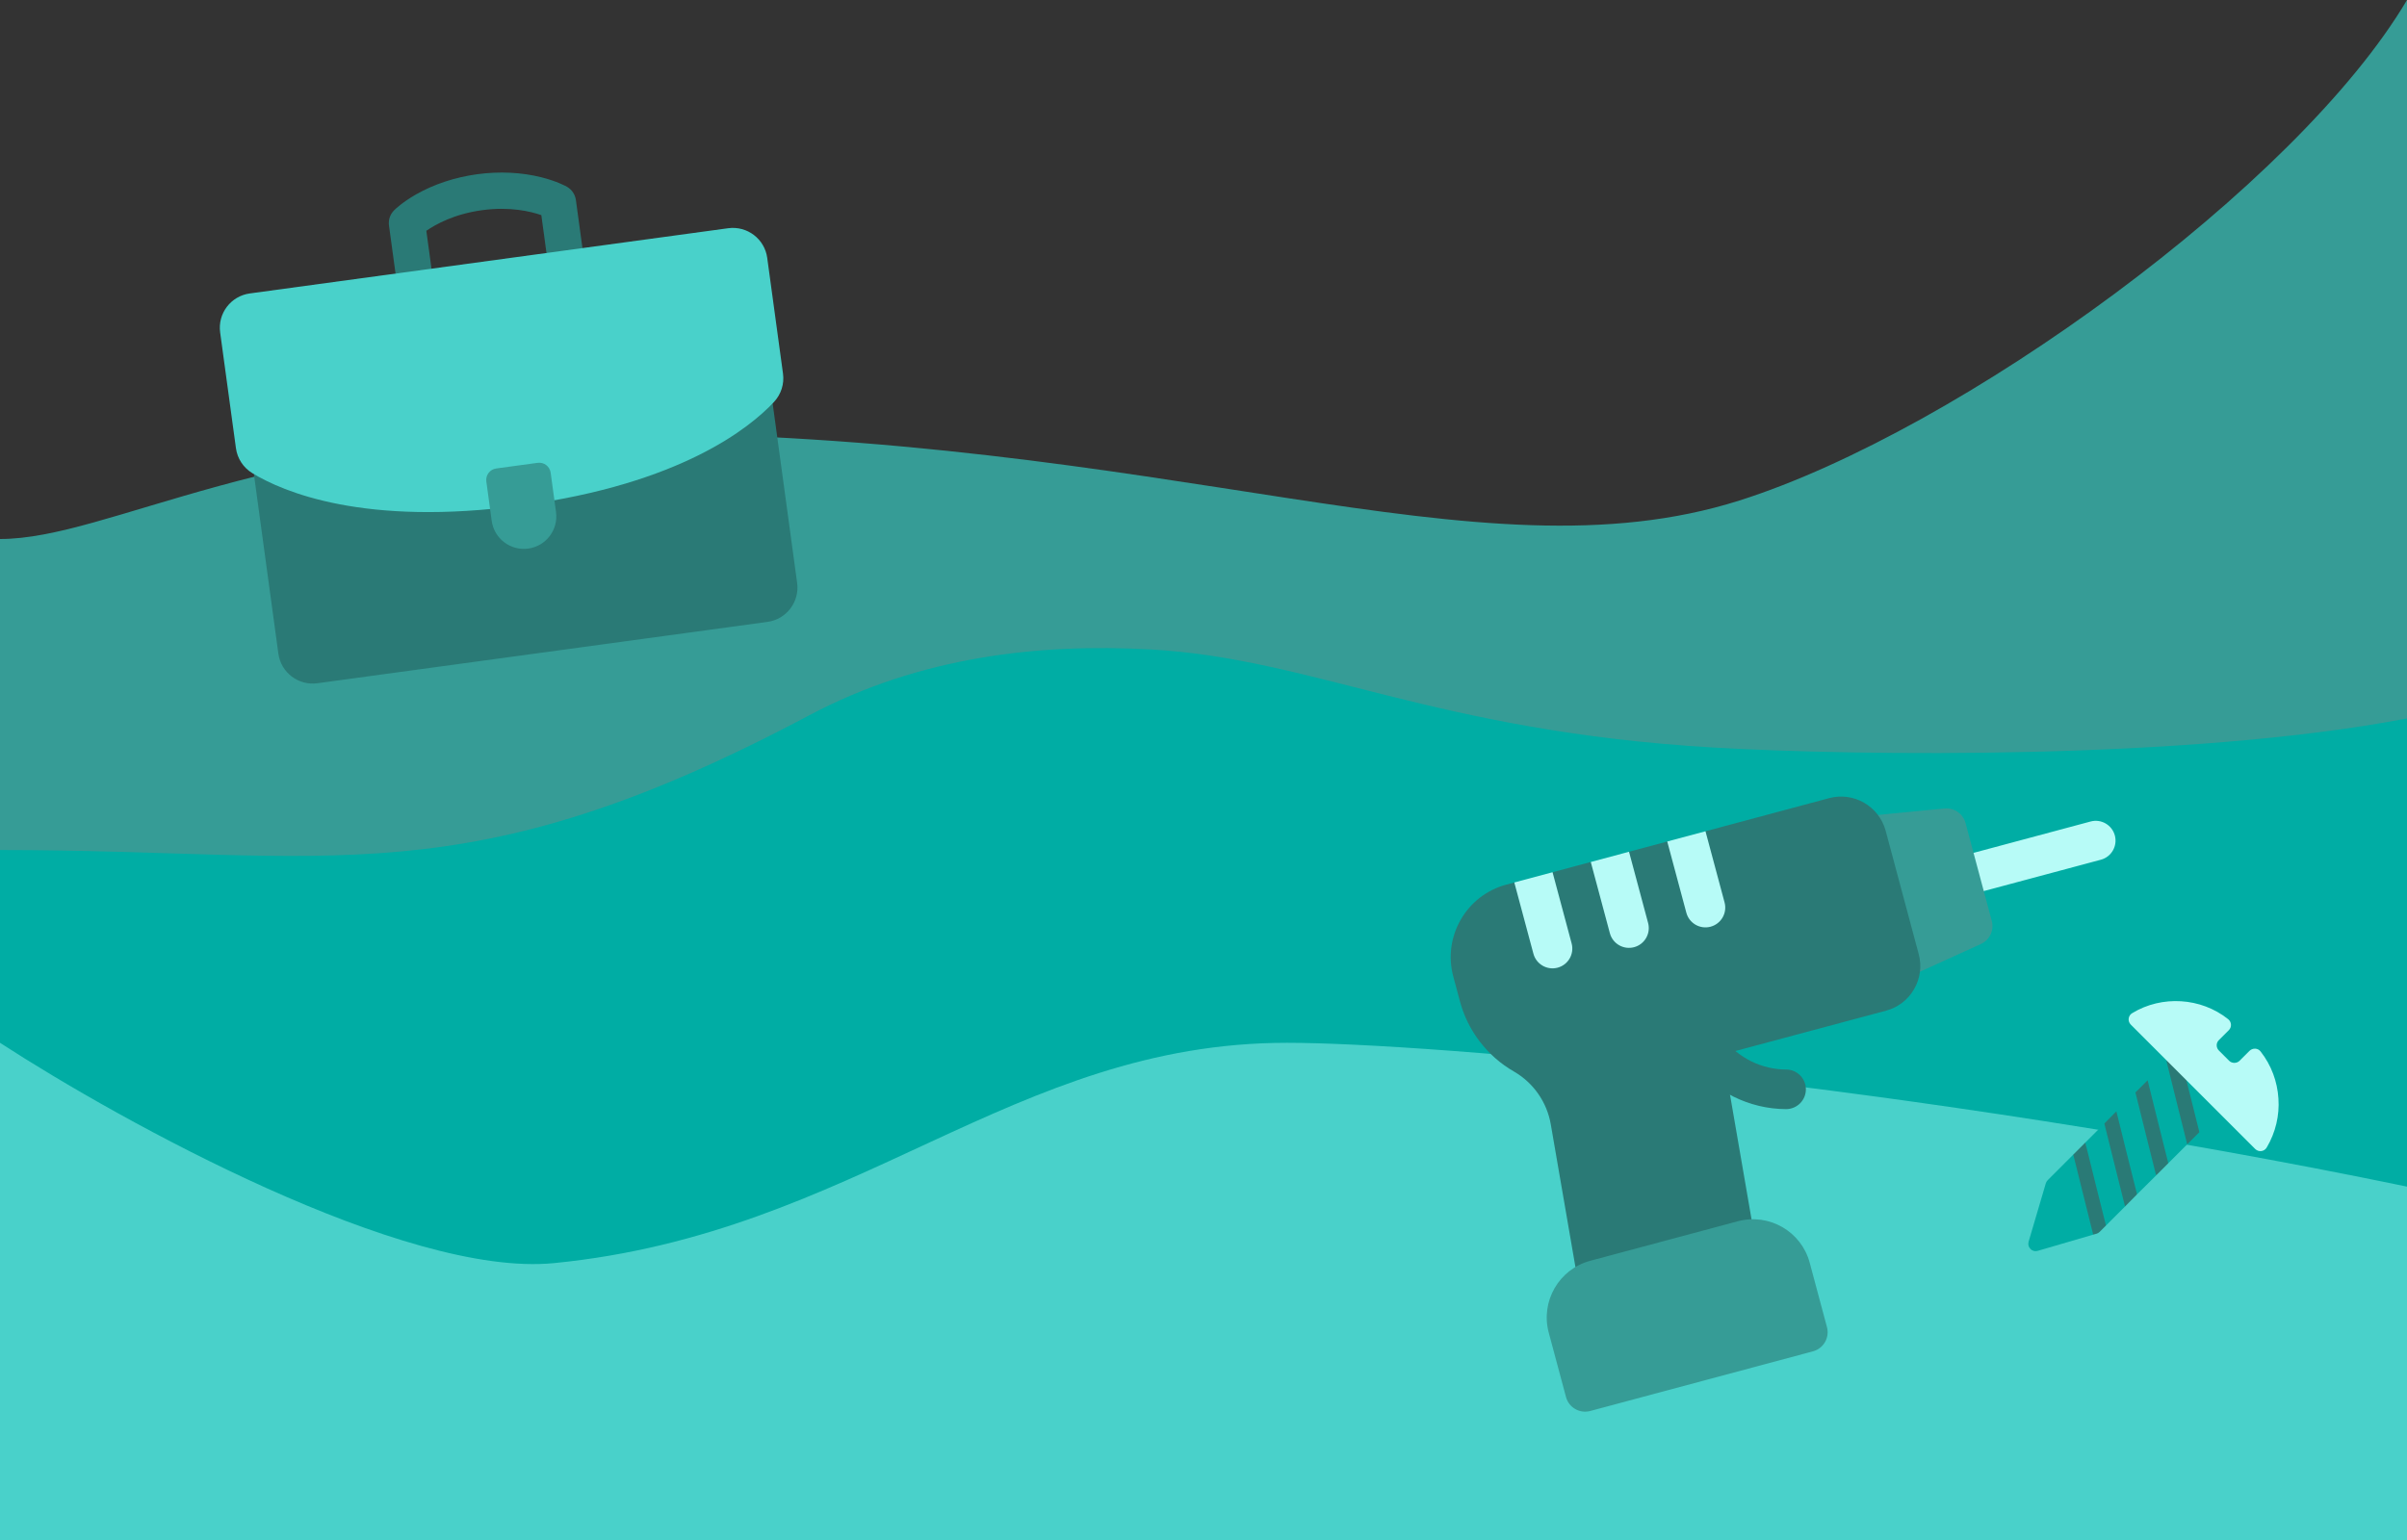 <?xml version="1.0" encoding="UTF-8"?>
<svg xmlns="http://www.w3.org/2000/svg" width="375" height="240" viewBox="0 0 375 240" fill="none">
  <rect x="0" y="0" width="375" height="240" fill="#333333" stroke="none"/>
  <path d="M0 156H375V240H0V156Z" fill="#49D1CA"></path>
  <path d="M95.5 67.5C42 67.5 17 84 0 84L3.26804e-05 134H375V0C357.909 28.933 305.316 67.119 271 78C230 91 182.793 67.5 95.5 67.5Z" fill="#369C96"></path>
  <path d="M126.053 111.488C72.204 140.101 52.026 132.47 0 132.47V162.514C19.084 174.912 63.063 199.138 86.305 196.849C133.5 192.2 157.68 162.514 200.5 162.514C222.68 162.514 298 169 375 184.927V111.965C341.005 118.483 289.45 117.808 267 116.5C223.5 113.965 204.5 102.589 179.173 101.209C161.88 100.267 143.343 102.302 126.053 111.488Z" fill="#00ADA4"></path>
  <g clip-path="url(#clip0)">
    <path fill-rule="evenodd" clip-rule="evenodd" d="M88.316 29.099C88.164 29.013 86.753 28.235 84.346 27.629C81.244 26.848 77.786 26.683 74.344 27.152C70.902 27.622 67.614 28.706 64.834 30.289C62.677 31.517 61.526 32.645 61.402 32.769C60.779 33.394 60.484 34.273 60.603 35.147L61.202 39.542L61.203 39.542L61.624 42.635L64.63 43.751L67.227 41.871L66.805 38.778L66.805 38.778L66.422 35.97C67.852 34.975 70.762 33.347 75.107 32.755C79.453 32.162 82.692 32.952 84.337 33.527L84.719 36.336L84.72 36.336L85.141 39.429L88.147 40.545L90.744 38.665L90.322 35.572L90.322 35.572L90.322 35.572L89.723 31.177C89.604 30.303 89.084 29.535 88.316 29.099Z" fill="#2A7A76"></path>
    <path fill-rule="evenodd" clip-rule="evenodd" d="M39.975 76.975L39.554 73.882L39.554 73.882L120.375 62.862L120.797 65.955C120.797 65.955 120.797 65.955 120.797 65.955L124.19 90.841C124.593 93.795 122.524 96.517 119.57 96.919L49.447 106.48C46.493 106.883 43.771 104.815 43.368 101.86L39.975 76.975L39.975 76.975Z" fill="#2A7A76"></path>
    <path fill-rule="evenodd" clip-rule="evenodd" d="M121.581 55.242C121.577 55.205 121.573 55.169 121.568 55.133L119.53 40.188C119.127 37.234 116.406 35.166 113.451 35.568L38.918 45.731C35.964 46.133 33.895 48.855 34.298 51.809L36.336 66.754C36.337 66.761 36.338 66.768 36.339 66.775L36.758 69.847C36.977 71.457 37.909 72.881 39.296 73.728C44.028 76.614 56.725 82.112 81.38 78.751C106.035 75.389 116.796 66.693 120.582 62.645C121.692 61.458 122.209 59.836 121.989 58.226L121.568 55.133C121.573 55.169 121.577 55.206 121.581 55.242Z" fill="#49D1CA"></path>
    <path fill-rule="evenodd" clip-rule="evenodd" d="M76.187 78.101C76.185 78.091 76.184 78.082 76.183 78.073L76.604 81.166C76.982 83.933 79.531 85.871 82.298 85.493C85.066 85.116 87.003 82.567 86.626 79.8L86.21 76.747C86.208 76.733 86.206 76.72 86.204 76.707L85.79 73.669C85.656 72.684 84.749 71.994 83.764 72.129L77.308 73.009C76.324 73.143 75.634 74.05 75.769 75.035L76.183 78.073" fill="#369C96"></path>
  </g>
  <g clip-path="url(#clip1)">
    <path d="M329.486 130.206C329.926 131.85 328.95 133.542 327.306 133.983L306.086 139.668C304.442 140.109 302.75 139.132 302.31 137.488C301.869 135.842 302.846 134.152 304.49 133.712L325.709 128.026C327.353 127.585 329.045 128.56 329.486 130.206Z" fill="#B7FBF7"></path>
    <path d="M306.223 128.268L310.309 143.517C310.699 144.972 309.98 146.497 308.608 147.12L297.227 152.298C295.51 153.087 293.465 152.134 292.971 150.29L287.821 131.07C287.332 129.245 288.592 127.39 290.503 127.202L302.948 125.996C304.448 125.851 305.833 126.812 306.223 128.268Z" fill="#369C96"></path>
    <path d="M278.258 172.848C272.551 172.834 267.071 170.122 263.599 165.594C262.563 164.243 262.818 162.307 264.17 161.271C265.521 160.235 267.456 160.49 268.493 161.841C270.809 164.862 274.465 166.672 278.274 166.681C279.976 166.685 281.353 168.069 281.349 169.772C281.345 171.47 279.967 172.851 278.258 172.848Z" fill="#2A7A76"></path>
    <path d="M293.778 129.474L298.928 148.692C299.425 150.549 299.169 152.486 298.209 154.152C297.252 155.813 295.701 157.005 293.84 157.504L270.137 163.855C269.569 164.007 269.11 164.405 268.875 164.944C268.722 165.294 268.676 165.67 268.741 166.04L273.413 193.092C273.683 194.665 272.713 196.182 271.172 196.595L249.702 202.348C248.864 202.573 247.972 202.435 247.242 201.967C246.513 201.5 246.013 200.749 245.865 199.894L241.608 175.238C241.008 171.758 238.908 168.75 235.848 166.98C233.792 165.796 232.012 164.235 230.56 162.342C229.409 160.844 228.512 159.197 227.884 157.431C227.721 156.972 227.575 156.507 227.447 156.032L226.413 152.173C224.746 145.95 228.452 139.53 234.675 137.863L235.924 137.528L239.846 140.254L241.88 135.932L247.837 134.336L251.559 136.314L253.794 132.74L259.75 131.144L263.25 133.502L265.707 129.548L284.967 124.387C288.799 123.36 292.751 125.642 293.778 129.474Z" fill="#2A7A76"></path>
    <path d="M241.88 135.932L244.854 147.029C245.295 148.675 244.32 150.365 242.674 150.806C241.03 151.246 239.338 150.272 238.897 148.625L235.924 137.528L241.88 135.932Z" fill="#B7FBF7"></path>
    <path d="M253.794 132.74L256.767 143.837C257.208 145.483 256.233 147.172 254.587 147.613C252.943 148.054 251.251 147.079 250.81 145.433L247.837 134.336L253.794 132.74Z" fill="#B7FBF7"></path>
    <path d="M265.707 129.547L268.681 140.645C269.122 142.291 268.146 143.98 266.5 144.421C264.856 144.862 263.165 143.887 262.724 142.241L259.75 131.144L265.707 129.547Z" fill="#B7FBF7"></path>
    <path d="M281.943 196.782L284.633 206.821C285.073 208.465 284.097 210.157 282.453 210.597L247.751 219.895C246.107 220.336 244.416 219.359 243.975 217.715L241.285 207.676C239.982 202.812 242.88 197.792 247.745 196.488L270.755 190.323C275.62 189.019 280.64 191.917 281.943 196.782Z" fill="#369C96"></path>
  </g>
  <g clip-path="url(#clip2)">
    <path d="M346.835 171.781C346.835 172.101 346.721 172.375 346.493 172.604L342.654 176.442L340.667 173.86L340.758 178.338L337.811 181.285L335.618 178.886L335.915 183.182L332.945 186.129L331.14 183.387L331.071 188.025L328.101 190.995L325.976 188.551L326.114 192.412L317.46 194.939C317.072 195.053 316.638 194.961 316.341 194.642C316.044 194.367 315.929 193.933 316.044 193.522L318.734 184.392C318.802 184.21 318.894 184.05 319.031 183.913L323.006 179.937L325.245 181.125L324.88 178.064L327.85 175.094L330.043 176.327L329.723 173.197L332.693 170.25L334.841 171.53L334.59 168.354L337.537 165.407L339.57 166.8C339.867 166.503 339.205 164.128 339.616 164.264C339.776 164.31 339.913 164.402 340.027 164.516L343.248 167.737L346.493 170.981C346.721 171.187 346.835 171.484 346.835 171.781Z" fill="#00ADA4"></path>
    <path d="M342.654 176.442L340.758 178.338L339.136 171.849L337.537 165.407L338.428 164.516C338.725 164.219 339.204 164.127 339.616 164.264L341.032 169.953L342.654 176.442Z" fill="#2A7A76"></path>
    <path d="M337.811 181.285L335.915 183.181L334.293 176.693L332.693 170.25L334.59 168.354L336.189 174.796L337.811 181.285Z" fill="#2A7A76"></path>
    <path d="M332.944 186.129L331.071 188.025L329.449 181.536L327.85 175.094L329.723 173.197L331.322 179.663L332.944 186.129Z" fill="#2A7A76"></path>
    <path d="M328.101 190.995L327.119 191.977C326.982 192.114 326.799 192.228 326.616 192.274L326.113 192.411L324.606 186.357L323.006 179.937L324.88 178.063L326.479 184.506L328.101 190.995Z" fill="#2A7A76"></path>
    <path d="M352.181 163.854C351.747 163.305 350.948 163.305 350.468 163.762L348.914 165.316C348.48 165.75 347.726 165.75 347.292 165.316L346.493 164.516L345.693 163.717C345.236 163.26 345.236 162.528 345.693 162.094C345.898 161.889 347.064 160.724 347.246 160.541C347.726 160.061 347.681 159.261 347.132 158.827C345.007 157.137 342.426 156.2 339.798 156.04C337.194 155.88 334.521 156.474 332.191 157.891C331.551 158.256 331.437 159.147 331.962 159.673L341.649 169.36L351.336 179.047C351.884 179.595 352.753 179.481 353.141 178.841C354.535 176.488 355.151 173.815 354.969 171.21C354.809 168.583 353.872 166.001 352.181 163.854Z" fill="#B7FBF7"></path>
  </g>
  <defs>
    <clipPath id="clip0">
      <rect width="86.02" height="86.02" fill="white" transform="translate(31 27.621) rotate(-7.764)"></rect>
    </clipPath>
    <clipPath id="clip1">
      <rect width="105.246" height="105.246" fill="white" transform="translate(220 128.239) rotate(-15)"></rect>
    </clipPath>
    <clipPath id="clip2">
      <rect width="39" height="39" fill="white" transform="translate(316 156)"></rect>
    </clipPath>
  </defs>
</svg>
